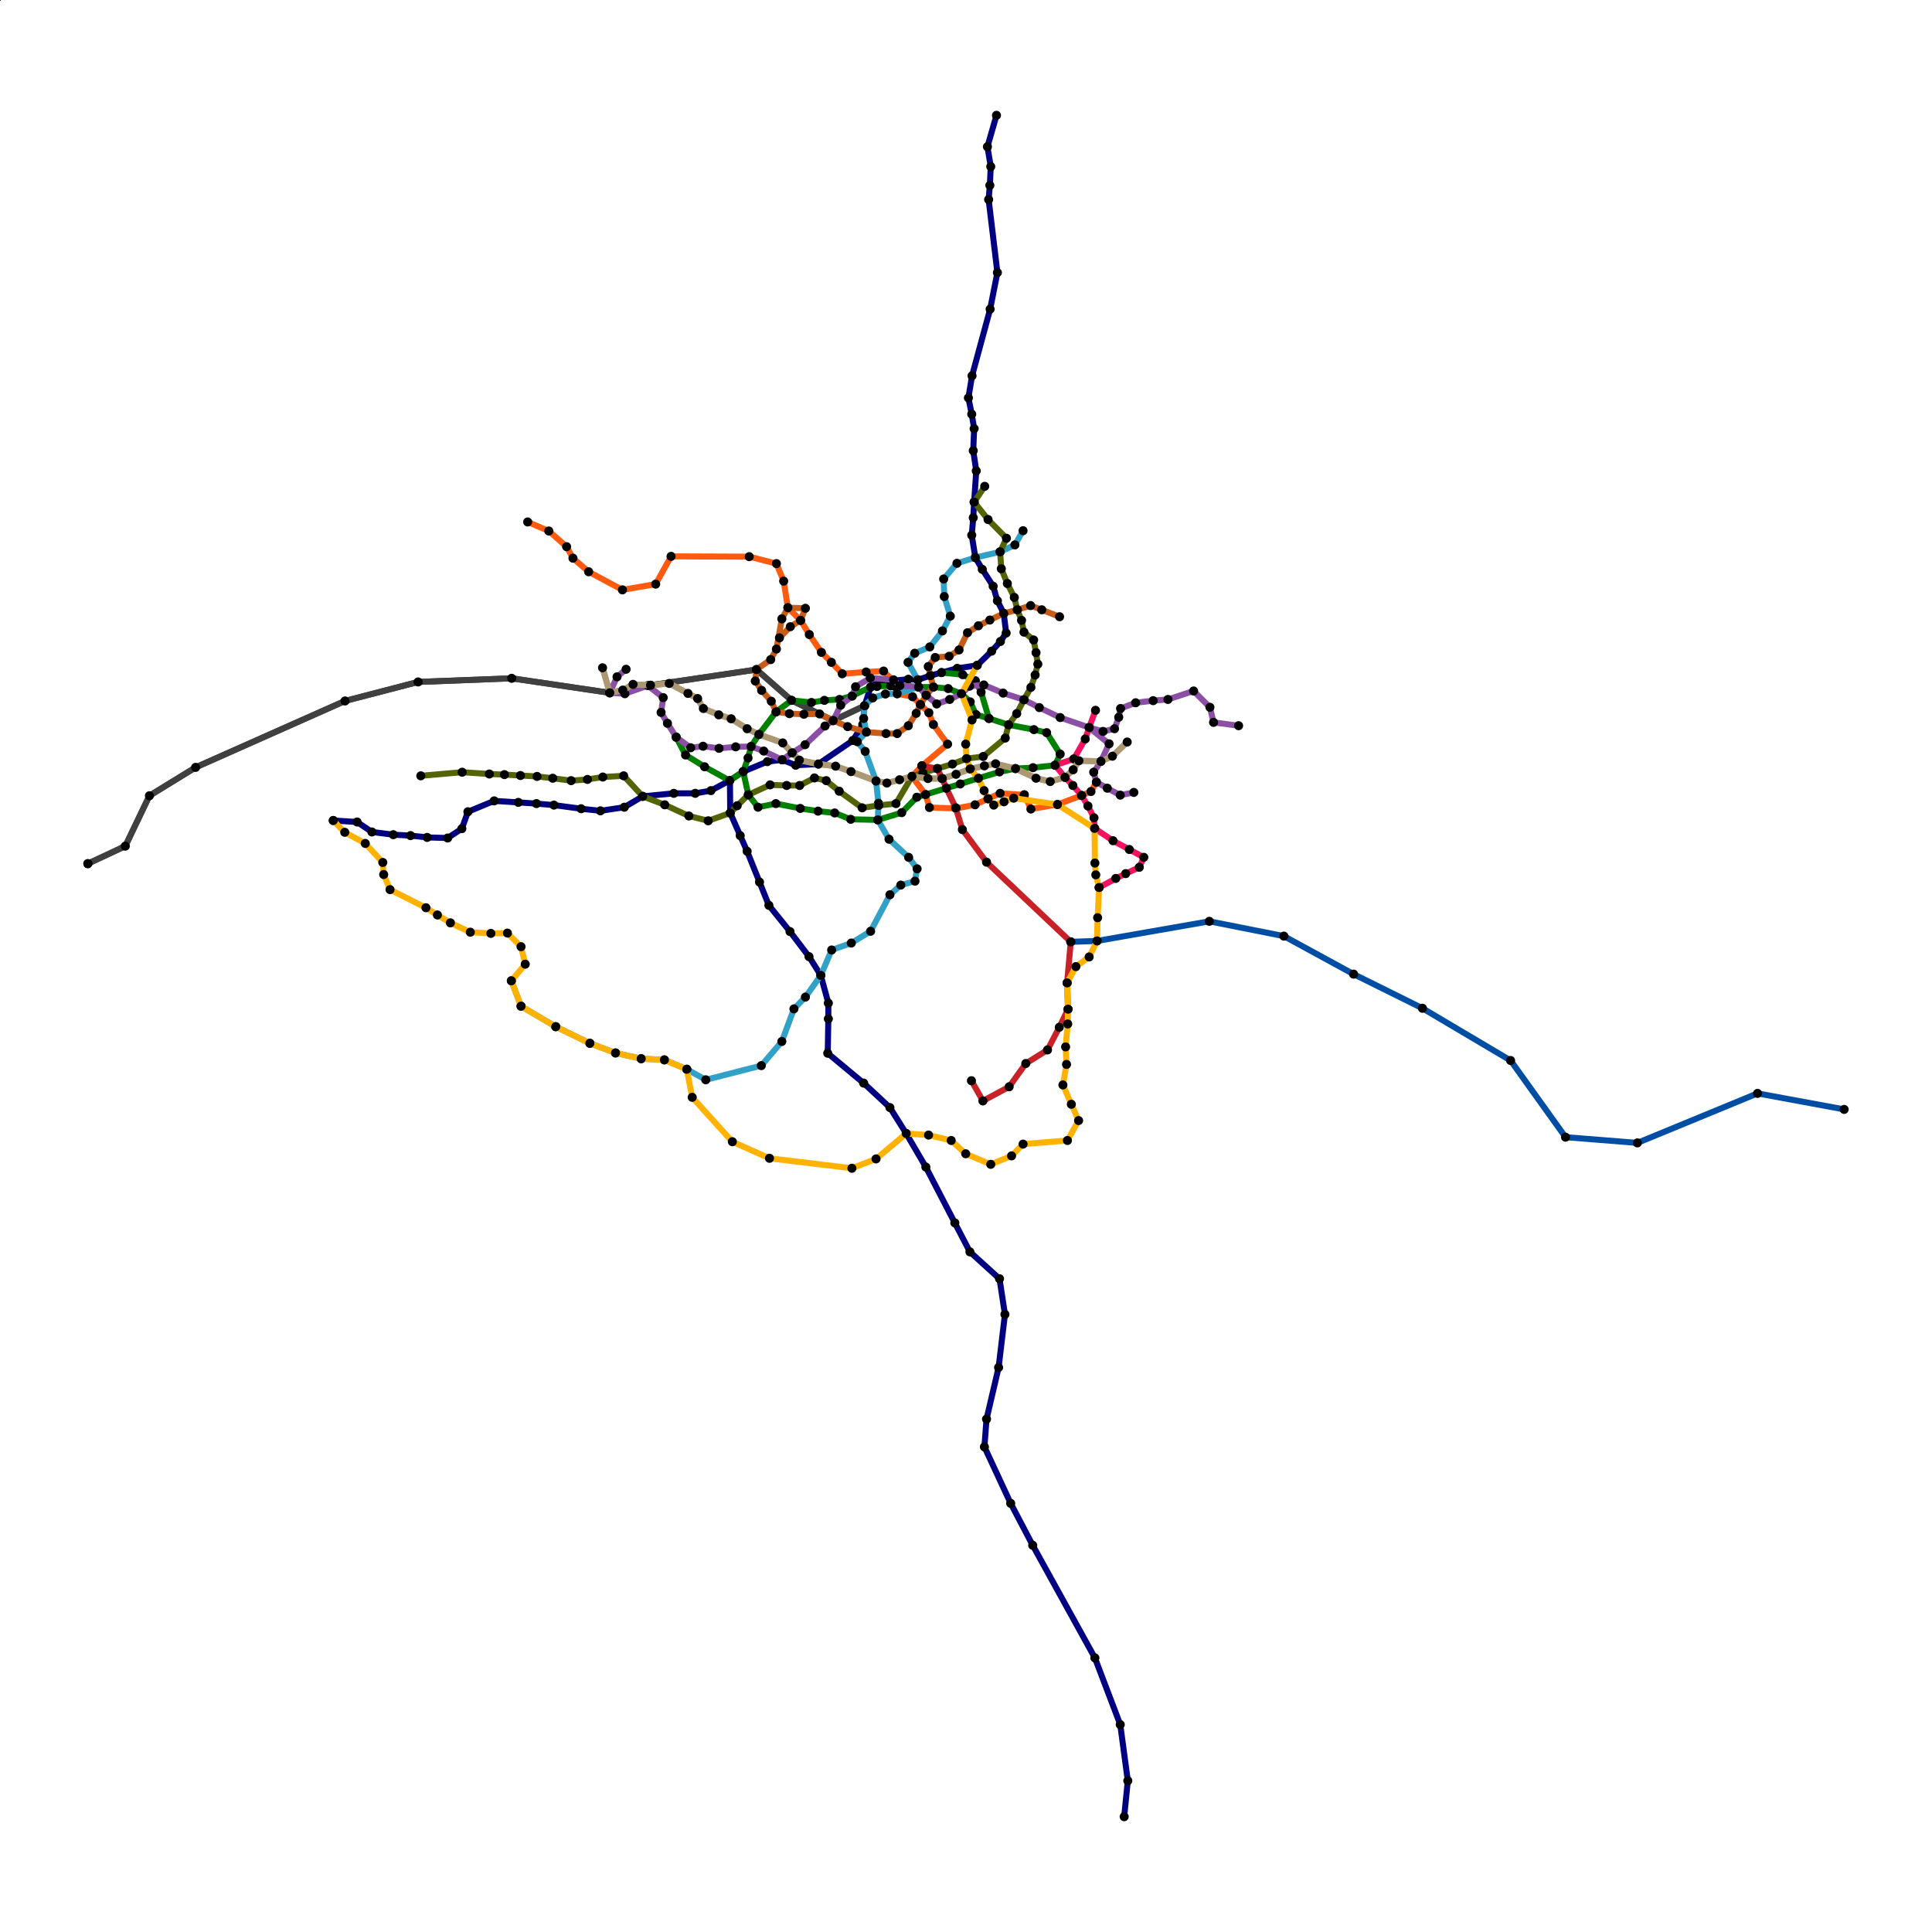 <?xml version="1.0" encoding="utf-8" ?>
<svg width="640" height="640" version="1.0" xmlns="http://www.w3.org/2000/svg">
<g>
<path id="sv479_570" d="M 286.4,233.8 M 286.4,233.8 L 276,238.7 M 276,238.7 L 262.2,232 M 262.2,232 L 250.6,221.8 M 250.6,221.8 L 215.5,227 M 215.5,227 L 202,229.5 M 202,229.5 L 169.5,224.7 M 169.5,224.7 L 138.5,225.9 M 138.5,225.9 L 114.3,232.2 M 114.3,232.2 L 64.8,254.2 M 64.8,254.2 L 49.5,263.6 M 49.5,263.6 L 41.5,280.3 M 41.5,280.3 L 29.1,286.1 M 29.1,286.1 L 29.1,286.1 " stroke="#404040" stroke-width="2" fill="none" />
<path id="sv479_571" d="M 286.4,233.8 M 286.4,233.8 L 276,238.7 M 276,238.7 L 262.2,232 M 262.2,232 L 250.6,221.8 M 250.6,221.8 L 215.5,227 M 215.5,227 L 202,229.5 M 202,229.5 L 169.5,224.7 M 169.5,224.7 L 138.5,225.9 M 138.5,225.9 L 114.3,232.2 M 114.3,232.2 L 64.8,254.2 M 64.8,254.2 L 49.5,263.6 M 49.5,263.6 L 41.5,280.3 M 41.5,280.3 L 29.1,286.1 M 29.1,286.1 L 29.1,286.1 " stroke="#404040" stroke-width="2" fill="none" />
<circle cx="262.2" cy="232" r="1.5" fill="black" /><circle cx="286.4" cy="233.8" r="1.5" fill="black" /><circle cx="276" cy="238.7" r="1.5" fill="black" /><circle cx="250.6" cy="221.8" r="1.5" fill="black" /><circle cx="215.5" cy="227" r="1.5" fill="black" /><circle cx="202" cy="229.5" r="1.5" fill="black" /><circle cx="169.5" cy="224.7" r="1.5" fill="black" /><circle cx="138.5" cy="225.9" r="1.5" fill="black" /><circle cx="114.3" cy="232.2" r="1.5" fill="black" /><circle cx="64.8" cy="254.2" r="1.5" fill="black" /><circle cx="49.5" cy="263.6" r="1.5" fill="black" /><circle cx="41.5" cy="280.3" r="1.5" fill="black" /><circle cx="29.1" cy="286.1" r="1.5" fill="black" /><circle cx="29.1" cy="286.1" r="1.5" fill="black" /></g>
<g>
<path id="sv512_634" d="M 354.7,312 M 354.7,312 L 363.4,311.7 M 363.4,311.7 L 400.6,305.2 M 400.6,305.2 L 425.3,310.1 M 425.3,310.1 L 448.4,322.7 M 448.4,322.7 L 471.2,334 M 471.2,334 L 500.4,351.3 M 500.4,351.3 L 518.6,376.7 M 518.6,376.7 L 542.4,378.6 M 542.4,378.6 L 582.2,362.2 M 582.2,362.2 L 610.9,367.5 " stroke="#004EA4" stroke-width="2" fill="none" />
<circle cx="354.7" cy="312" r="1.5" fill="black" /><circle cx="363.4" cy="311.7" r="1.5" fill="black" /><circle cx="400.6" cy="305.2" r="1.5" fill="black" /><circle cx="425.3" cy="310.1" r="1.5" fill="black" /><circle cx="448.4" cy="322.7" r="1.5" fill="black" /><circle cx="471.2" cy="334" r="1.5" fill="black" /><circle cx="500.4" cy="351.3" r="1.5" fill="black" /><circle cx="518.6" cy="376.7" r="1.5" fill="black" /><circle cx="542.4" cy="378.6" r="1.5" fill="black" /><circle cx="582.2" cy="362.2" r="1.5" fill="black" /><circle cx="610.9" cy="367.5" r="1.5" fill="black" /></g>
<g>
<path id="sv316_630" d="M 330.1,38.2 M 330.1,38.2 L 327.1,48.6 M 327.1,48.6 L 328.2,55.2 M 328.2,55.2 L 327.9,61.4 M 327.9,61.4 L 327.5,66.1 M 327.5,66.1 L 330.4,90.3 M 330.4,90.3 L 328,102.4 M 328,102.4 L 322,124.5 M 322,124.5 L 320.8,131.8 M 320.8,131.8 L 321.9,137.2 M 321.9,137.2 L 322.7,142 M 322.7,142 L 322.4,149.3 M 322.4,149.3 L 323.4,156 M 323.4,156 L 322.7,166.3 M 322.7,166.3 L 322.4,171.5 M 322.4,171.5 L 321.9,177.3 M 321.9,177.3 L 323.1,184.7 M 323.1,184.7 L 325.4,188.6 M 325.4,188.6 L 329,194.2 M 329,194.2 L 330.4,199 M 330.4,199 L 332.5,203.2 M 332.5,203.2 L 333.3,209.7 M 333.3,209.7 L 331.4,212.5 M 331.4,212.5 L 328.5,215.7 M 328.5,215.7 L 323.7,220.4 M 323.7,220.4 L 317.1,221.4 M 317.1,221.4 L 311.9,222.8 M 311.9,222.8 L 308.2,223.8 M 308.2,223.8 L 304,225.2 M 304,225.2 L 300.9,225 M 300.9,225 L 295.8,225.5 M 295.8,225.5 L 291.6,225.4 M 291.6,225.4 L 288.4,227.6 M 288.4,227.6 L 286.4,233.8 M 286.4,233.8 L 285.8,240 M 285.8,240 L 282.5,245.3 M 282.5,245.3 L 271.1,253.1 M 271.1,253.1 L 263.6,253.5 M 263.6,253.5 L 259.1,251.7 M 259.1,251.7 L 254.2,252.3 M 254.2,252.3 L 246.2,255.6 M 246.2,255.6 L 241.8,258.5 M 241.8,258.5 L 235.5,261.9 M 235.5,261.9 L 230.3,262.8 M 230.3,262.8 L 223.2,262.8 M 223.2,262.8 L 212.9,263.8 M 212.9,263.8 L 206.8,267.4 M 206.8,267.4 L 198.9,268.6 M 198.9,268.6 L 192.5,267.9 M 192.5,267.9 L 183.5,266.7 M 183.5,266.7 L 177.7,266.2 M 177.7,266.2 L 171.7,265.8 M 171.7,265.8 L 163.7,265.3 M 163.7,265.3 L 155,268.9 M 155,268.9 L 153,274.5 M 153,274.5 L 148.3,277.6 M 148.3,277.6 L 141.5,277.4 M 141.5,277.4 L 136,276.8 M 136,276.8 L 130.3,276.5 M 130.3,276.5 L 123.2,275.6 M 123.2,275.6 L 118.3,272.3 M 118.3,272.3 L 110.4,271.8 M 241.8,258.5 M 241.8,258.5 L 241.9,269.3 M 241.9,269.3 L 245.2,276.8 M 245.2,276.8 L 247.5,282 M 247.5,282 L 251.6,292.2 M 251.6,292.2 L 254.7,299.9 M 254.7,299.9 L 261.7,308.6 M 261.7,308.6 L 268,316.9 M 268,316.9 L 271.9,323.1 M 271.9,323.1 L 274.4,332.3 M 274.4,332.3 L 274.4,337.5 M 274.4,337.5 L 274.2,348.9 M 274.2,348.9 L 286.1,358.8 M 286.1,358.8 L 294.8,366.9 M 294.8,366.9 L 300.2,375.5 M 300.2,375.5 L 306.7,386.6 M 306.7,386.6 L 316.3,405.1 M 316.3,405.1 L 321.3,414.7 M 321.3,414.7 L 331.1,423.6 M 331.1,423.6 L 332.9,435.4 M 332.9,435.4 L 330.8,453 M 330.8,453 L 326.8,470.1 M 326.8,470.1 L 326.1,479.3 M 326.1,479.3 L 334.8,498 M 334.8,498 L 342.1,511.9 M 342.1,511.9 L 362.7,549.2 M 362.7,549.2 L 371.1,571.3 M 371.1,571.3 L 373.6,589.9 M 373.6,589.9 L 372.4,601.8 " stroke="#000080" stroke-width="2" fill="none" />
<circle cx="288.4" cy="227.6" r="1.5" fill="black" /><circle cx="246.2" cy="255.6" r="1.5" fill="black" /><circle cx="311.9" cy="222.8" r="1.5" fill="black" /><circle cx="295.8" cy="225.5" r="1.5" fill="black" /><circle cx="323.1" cy="184.7" r="1.5" fill="black" /><circle cx="304" cy="225.2" r="1.5" fill="black" /><circle cx="286.4" cy="233.8" r="1.5" fill="black" /><circle cx="282.5" cy="245.3" r="1.5" fill="black" /><circle cx="259.1" cy="251.7" r="1.5" fill="black" /><circle cx="308.2" cy="223.8" r="1.5" fill="black" /><circle cx="332.5" cy="203.2" r="1.5" fill="black" /><circle cx="330.1" cy="38.2" r="1.5" fill="black" /><circle cx="327.1" cy="48.6" r="1.5" fill="black" /><circle cx="328.2" cy="55.2" r="1.5" fill="black" /><circle cx="327.9" cy="61.4" r="1.5" fill="black" /><circle cx="327.5" cy="66.1" r="1.5" fill="black" /><circle cx="330.4" cy="90.3" r="1.5" fill="black" /><circle cx="328" cy="102.4" r="1.5" fill="black" /><circle cx="322" cy="124.5" r="1.5" fill="black" /><circle cx="320.8" cy="131.8" r="1.5" fill="black" /><circle cx="321.9" cy="137.2" r="1.5" fill="black" /><circle cx="322.7" cy="142" r="1.5" fill="black" /><circle cx="322.4" cy="149.3" r="1.5" fill="black" /><circle cx="323.4" cy="156" r="1.5" fill="black" /><circle cx="322.7" cy="166.3" r="1.5" fill="black" /><circle cx="322.4" cy="171.5" r="1.5" fill="black" /><circle cx="321.9" cy="177.3" r="1.5" fill="black" /><circle cx="325.4" cy="188.6" r="1.5" fill="black" /><circle cx="329" cy="194.2" r="1.5" fill="black" /><circle cx="330.4" cy="199" r="1.5" fill="black" /><circle cx="333.3" cy="209.7" r="1.5" fill="black" /><circle cx="331.4" cy="212.5" r="1.5" fill="black" /><circle cx="328.5" cy="215.7" r="1.5" fill="black" /><circle cx="323.7" cy="220.4" r="1.5" fill="black" /><circle cx="317.1" cy="221.4" r="1.5" fill="black" /><circle cx="300.9" cy="225" r="1.5" fill="black" /><circle cx="291.6" cy="225.4" r="1.5" fill="black" /><circle cx="285.8" cy="240" r="1.5" fill="black" /><circle cx="271.1" cy="253.1" r="1.5" fill="black" /><circle cx="263.6" cy="253.5" r="1.5" fill="black" /><circle cx="254.2" cy="252.3" r="1.5" fill="black" /><circle cx="241.8" cy="258.5" r="1.5" fill="black" /><circle cx="235.5" cy="261.9" r="1.5" fill="black" /><circle cx="230.3" cy="262.8" r="1.5" fill="black" /><circle cx="223.2" cy="262.8" r="1.5" fill="black" /><circle cx="212.9" cy="263.8" r="1.5" fill="black" /><circle cx="206.8" cy="267.4" r="1.5" fill="black" /><circle cx="198.9" cy="268.6" r="1.5" fill="black" /><circle cx="192.5" cy="267.9" r="1.5" fill="black" /><circle cx="183.5" cy="266.7" r="1.5" fill="black" /><circle cx="177.7" cy="266.2" r="1.5" fill="black" /><circle cx="171.7" cy="265.8" r="1.5" fill="black" /><circle cx="163.7" cy="265.3" r="1.5" fill="black" /><circle cx="155" cy="268.9" r="1.5" fill="black" /><circle cx="153" cy="274.5" r="1.5" fill="black" /><circle cx="148.3" cy="277.6" r="1.5" fill="black" /><circle cx="141.5" cy="277.4" r="1.5" fill="black" /><circle cx="136" cy="276.8" r="1.5" fill="black" /><circle cx="130.3" cy="276.5" r="1.5" fill="black" /><circle cx="123.2" cy="275.6" r="1.5" fill="black" /><circle cx="118.3" cy="272.3" r="1.5" fill="black" /><circle cx="110.4" cy="271.8" r="1.5" fill="black" /><circle cx="271.9" cy="323.1" r="1.5" fill="black" /><circle cx="300.2" cy="375.5" r="1.5" fill="black" /><circle cx="241.9" cy="269.3" r="1.5" fill="black" /><circle cx="245.2" cy="276.8" r="1.5" fill="black" /><circle cx="247.5" cy="282" r="1.5" fill="black" /><circle cx="251.6" cy="292.2" r="1.5" fill="black" /><circle cx="254.7" cy="299.9" r="1.5" fill="black" /><circle cx="261.7" cy="308.6" r="1.5" fill="black" /><circle cx="268" cy="316.9" r="1.5" fill="black" /><circle cx="274.4" cy="332.3" r="1.5" fill="black" /><circle cx="274.4" cy="337.5" r="1.5" fill="black" /><circle cx="274.2" cy="348.9" r="1.5" fill="black" /><circle cx="286.1" cy="358.8" r="1.5" fill="black" /><circle cx="294.8" cy="366.9" r="1.5" fill="black" /><circle cx="306.7" cy="386.6" r="1.5" fill="black" /><circle cx="316.3" cy="405.1" r="1.5" fill="black" /><circle cx="321.3" cy="414.7" r="1.5" fill="black" /><circle cx="331.1" cy="423.6" r="1.5" fill="black" /><circle cx="332.9" cy="435.4" r="1.5" fill="black" /><circle cx="330.8" cy="453" r="1.5" fill="black" /><circle cx="326.8" cy="470.1" r="1.5" fill="black" /><circle cx="326.1" cy="479.3" r="1.5" fill="black" /><circle cx="334.8" cy="498" r="1.5" fill="black" /><circle cx="342.1" cy="511.9" r="1.5" fill="black" /><circle cx="362.7" cy="549.2" r="1.5" fill="black" /><circle cx="371.1" cy="571.3" r="1.5" fill="black" /><circle cx="373.6" cy="589.9" r="1.5" fill="black" /><circle cx="372.4" cy="601.8" r="1.5" fill="black" /><circle cx="-1" cy="-1" r="1.5" fill="black" /><circle cx="-1" cy="-1" r="1.5" fill="black" /><circle cx="-1" cy="-1" r="1.5" fill="black" /><circle cx="-1" cy="-1" r="1.5" fill="black" /><circle cx="-1" cy="-1" r="1.5" fill="black" /><circle cx="-1" cy="-1" r="1.5" fill="black" /><circle cx="-1" cy="-1" r="1.5" fill="black" /><circle cx="-1" cy="-1" r="1.5" fill="black" /></g>
<g>
<path id="sv317_295" d="M 288.4,227.6 L 290.5,227.4 M 290.5,227.4 L 295,227.2 M 295,227.2 L 298.1,227.1 M 298.1,227.1 L 304.3,227.6 M 304.3,227.6 L 309.2,227.6 M 309.2,227.6 L 314.1,228.1 M 314.1,228.1 L 318.5,229.8 M 318.5,229.8 L 321.4,232.5 M 321.4,232.5 L 323.3,236.7 M 323.3,236.7 L 327.6,238 M 327.6,238 L 334.1,240.1 M 334.1,240.1 L 342.5,241.7 M 342.5,241.7 L 346.7,242.7 M 346.7,242.7 L 351.2,249.8 M 351.2,249.8 L 349.5,253.5 M 349.5,253.5 L 342.2,254.3 M 342.2,254.3 L 336.4,254.6 M 336.4,254.6 L 331.1,255.7 M 331.1,255.7 L 324.1,257.8 M 324.1,257.8 L 318.1,259.7 M 318.1,259.7 L 313.5,261.1 M 313.5,261.1 L 306.6,263.2 M 306.6,263.2 L 303.7,264.1 M 303.7,264.1 L 298.7,269.2 M 298.7,269.2 L 290.8,271.6 M 290.8,271.6 L 281.8,271.4 M 281.8,271.4 L 276.5,269.3 M 276.5,269.3 L 271,268.7 M 271,268.7 L 265.1,267.8 M 265.1,267.8 L 257,266.2 M 257,266.2 L 251.1,267.4 M 251.1,267.4 L 247.9,263.3 M 247.9,263.3 L 246.2,255.6 M 246.2,255.6 L 247.8,251.1 M 247.8,251.1 L 248.8,247.3 M 248.8,247.3 L 251.4,243.3 M 251.4,243.3 L 257.1,235.8 M 257.1,235.8 L 262.2,232 M 262.2,232 L 268.8,232.7 M 268.8,232.7 L 273.1,232 M 273.1,232 L 278.1,231.7 M 278.1,231.7 L 282.3,230.5 M 282.3,230.5 L 288.4,227.6 " stroke="#008000" stroke-width="2" fill="none" />
<circle cx="288.4" cy="227.6" r="1.5" fill="black" /><circle cx="290.5" cy="227.4" r="1.5" fill="black" /><circle cx="295" cy="227.2" r="1.5" fill="black" /><circle cx="298.1" cy="227.1" r="1.5" fill="black" /><circle cx="304.3" cy="227.6" r="1.5" fill="black" /><circle cx="309.2" cy="227.6" r="1.5" fill="black" /><circle cx="314.1" cy="228.1" r="1.5" fill="black" /><circle cx="318.5" cy="229.8" r="1.5" fill="black" /><circle cx="321.4" cy="232.5" r="1.5" fill="black" /><circle cx="323.3" cy="236.7" r="1.5" fill="black" /><circle cx="327.6" cy="238" r="1.5" fill="black" /><circle cx="334.1" cy="240.1" r="1.5" fill="black" /><circle cx="342.5" cy="241.7" r="1.5" fill="black" /><circle cx="346.7" cy="242.7" r="1.5" fill="black" /><circle cx="351.2" cy="249.8" r="1.5" fill="black" /><circle cx="349.5" cy="253.5" r="1.5" fill="black" /><circle cx="342.2" cy="254.3" r="1.5" fill="black" /><circle cx="336.4" cy="254.6" r="1.5" fill="black" /><circle cx="331.1" cy="255.7" r="1.5" fill="black" /><circle cx="324.1" cy="257.8" r="1.5" fill="black" /><circle cx="318.1" cy="259.7" r="1.5" fill="black" /><circle cx="313.5" cy="261.1" r="1.5" fill="black" /><circle cx="306.6" cy="263.2" r="1.5" fill="black" /><circle cx="303.7" cy="264.1" r="1.5" fill="black" /><circle cx="298.7" cy="269.2" r="1.5" fill="black" /><circle cx="290.8" cy="271.6" r="1.5" fill="black" /><circle cx="281.8" cy="271.4" r="1.5" fill="black" /><circle cx="276.5" cy="269.3" r="1.5" fill="black" /><circle cx="271" cy="268.7" r="1.5" fill="black" /><circle cx="265.1" cy="267.8" r="1.5" fill="black" /><circle cx="257" cy="266.2" r="1.5" fill="black" /><circle cx="251.1" cy="267.4" r="1.5" fill="black" /><circle cx="247.9" cy="263.3" r="1.5" fill="black" /><circle cx="246.2" cy="255.6" r="1.5" fill="black" /><circle cx="247.8" cy="251.1" r="1.5" fill="black" /><circle cx="248.8" cy="247.3" r="1.5" fill="black" /><circle cx="251.4" cy="243.3" r="1.5" fill="black" /><circle cx="257.1" cy="235.8" r="1.5" fill="black" /><circle cx="262.2" cy="232" r="1.5" fill="black" /><circle cx="268.8" cy="232.7" r="1.5" fill="black" /><circle cx="273.1" cy="232" r="1.5" fill="black" /><circle cx="278.1" cy="231.7" r="1.5" fill="black" /><circle cx="282.3" cy="230.5" r="1.5" fill="black" /></g>
<g>
<path id="sv513_635" d="M 327.6,238 M 327.6,238 L 325,229.3 M 325,229.3 L 323.1,225.5 M 323.1,225.5 L 318.9,223.5 M 318.9,223.5 L 311.9,222.8 " stroke="#008000" stroke-width="2" fill="none" />
<circle cx="327.6" cy="238" r="1.5" fill="black" /><circle cx="325" cy="229.3" r="1.5" fill="black" /><circle cx="323.1" cy="225.5" r="1.5" fill="black" /><circle cx="318.9" cy="223.5" r="1.5" fill="black" /><circle cx="311.9" cy="222.8" r="1.5" fill="black" /></g>
<g>
<path id="sv514_636" d="M 246.2,255.6 M 246.2,255.6 L 241.7,258.6 M 241.7,258.6 L 233.4,254 M 233.4,254 L 227.1,250.1 M 227.1,250.1 L 224,244.2 " stroke="#008000" stroke-width="2" fill="none" />
<circle cx="246.2" cy="255.6" r="1.5" fill="black" /><circle cx="241.7" cy="258.6" r="1.5" fill="black" /><circle cx="233.4" cy="254" r="1.5" fill="black" /><circle cx="227.1" cy="250.1" r="1.5" fill="black" /><circle cx="224" cy="244.2" r="1.5" fill="black" /></g>
<g>
<path id="sv319_299" d="M 174.8,172.9 M 174.8,172.9 L 181.8,175.9 M 181.8,175.9 L 187.7,181.1 M 187.7,181.1 L 189.8,184.9 M 189.8,184.9 L 195,189.4 M 195,189.4 L 206.2,195.4 M 206.2,195.4 L 217.2,193.5 M 217.2,193.5 L 222.3,184.3 M 222.3,184.3 L 248.2,184.4 M 248.2,184.4 L 257.2,186.7 M 257.2,186.7 L 259.6,192.5 M 259.6,192.5 L 261,201.3 M 261,201.3 L 265.2,205.5 M 265.2,205.5 L 268.1,210.2 M 268.1,210.2 L 272.1,216.1 M 272.1,216.1 L 275.4,219.4 M 275.4,219.4 L 279,223.2 M 279,223.2 L 286.9,222.6 M 286.9,222.6 L 292.7,222.3 M 292.7,222.3 L 295.8,225.5 M 295.8,225.5 L 296.3,227.3 M 296.3,227.3 L 297.2,229.8 M 297.2,229.8 L 302.3,230.8 M 302.3,230.8 L 304.9,233.4 M 304.9,233.4 L 307.7,236.1 M 307.7,236.1 L 309.2,240 M 309.2,240 L 313.9,246.5 M 313.9,246.5 L 305.4,253.7 M 305.4,253.7 L 305.4,253.7 M 305.4,253.7 L 302.1,257.2 M 302.1,257.2 L 306.6,263.2 M 306.6,263.2 L 307.9,267.5 M 307.9,267.5 L 316.7,267.8 M 316.7,267.8 L 323,266.6 M 323,266.6 L 327.3,264.6 M 327.3,264.6 L 331.3,262.8 M 331.3,262.8 L 339.3,263.3 M 339.3,263.3 L 339.3,263.3 M 339.3,263.3 L 341.5,268 M 341.5,268 L 350.3,266.5 M 350.3,266.5 L 358.3,263.5 M 358.3,263.5 L 361.4,262.2 M 361.4,262.2 L 363.2,259.1 " stroke="#FE5B10" stroke-width="2" fill="none" />
<circle cx="306.6" cy="263.2" r="1.5" fill="black" /><circle cx="174.8" cy="172.9" r="1.5" fill="black" /><circle cx="181.8" cy="175.9" r="1.5" fill="black" /><circle cx="187.7" cy="181.1" r="1.5" fill="black" /><circle cx="189.8" cy="184.9" r="1.5" fill="black" /><circle cx="195" cy="189.4" r="1.5" fill="black" /><circle cx="206.2" cy="195.4" r="1.5" fill="black" /><circle cx="217.2" cy="193.5" r="1.5" fill="black" /><circle cx="222.3" cy="184.3" r="1.5" fill="black" /><circle cx="248.2" cy="184.4" r="1.5" fill="black" /><circle cx="257.2" cy="186.7" r="1.5" fill="black" /><circle cx="259.6" cy="192.5" r="1.5" fill="black" /><circle cx="261" cy="201.3" r="1.5" fill="black" /><circle cx="265.2" cy="205.5" r="1.5" fill="black" /><circle cx="268.1" cy="210.2" r="1.5" fill="black" /><circle cx="272.1" cy="216.1" r="1.5" fill="black" /><circle cx="275.4" cy="219.4" r="1.5" fill="black" /><circle cx="279" cy="223.2" r="1.5" fill="black" /><circle cx="286.9" cy="222.6" r="1.5" fill="black" /><circle cx="292.7" cy="222.3" r="1.5" fill="black" /><circle cx="295.8" cy="225.5" r="1.5" fill="black" /><circle cx="296.3" cy="227.3" r="1.5" fill="black" /><circle cx="297.2" cy="229.8" r="1.5" fill="black" /><circle cx="302.3" cy="230.8" r="1.5" fill="black" /><circle cx="304.9" cy="233.4" r="1.5" fill="black" /><circle cx="307.7" cy="236.1" r="1.5" fill="black" /><circle cx="309.2" cy="240" r="1.5" fill="black" /><circle cx="313.9" cy="246.5" r="1.5" fill="black" /><circle cx="305.4" cy="253.7" r="1.5" fill="black" /><circle cx="305.4" cy="253.7" r="1.5" fill="black" /><circle cx="302.1" cy="257.2" r="1.5" fill="black" /><circle cx="307.9" cy="267.5" r="1.5" fill="black" /><circle cx="316.7" cy="267.8" r="1.5" fill="black" /><circle cx="323" cy="266.6" r="1.5" fill="black" /><circle cx="327.3" cy="264.6" r="1.5" fill="black" /><circle cx="331.3" cy="262.8" r="1.5" fill="black" /><circle cx="339.3" cy="263.3" r="1.5" fill="black" /><circle cx="339.3" cy="263.3" r="1.5" fill="black" /><circle cx="341.5" cy="268" r="1.5" fill="black" /><circle cx="350.3" cy="266.5" r="1.5" fill="black" /><circle cx="358.3" cy="263.5" r="1.5" fill="black" /><circle cx="361.4" cy="262.2" r="1.5" fill="black" /><circle cx="363.2" cy="259.1" r="1.5" fill="black" /></g>
<g>
<path id="sv320_301" d="M 338.9,175.8 M 338.9,175.8 L 336.2,180.5 M 336.2,180.5 L 331.3,182.8 M 331.3,182.8 L 323.1,184.7 M 323.1,184.7 L 317,186.6 M 317,186.6 L 312.6,191.8 M 312.6,191.8 L 312.8,197.6 M 312.8,197.6 L 314.8,204.1 M 314.8,204.1 L 312.2,209 M 312.2,209 L 308,214.3 M 308,214.3 L 303,216.4 M 303,216.4 L 300.8,219.4 M 300.8,219.4 L 304,225.2 M 304,225.2 L 304.3,227.6 M 304.3,227.6 L 297.2,229.8 M 297.2,229.8 L 293.3,229.9 M 293.3,229.9 L 289.1,231.2 M 289.1,231.2 L 286.4,233.8 M 286.4,233.8 L 286.1,238 M 286.1,238 L 287,242.5 M 287,242.5 L 284,245.7 M 284,245.7 L 286.6,248.9 M 286.6,248.9 L 290.2,258.7 M 290.2,258.7 L 291,266.1 M 291,266.1 L 290.8,271.6 M 290.8,271.6 L 294.5,278 M 294.5,278 L 301,284 M 301,284 L 303.8,287.8 M 303.8,287.8 L 303.1,291.9 M 303.1,291.9 L 298.4,293.2 M 298.4,293.2 L 294.8,296.4 M 294.8,296.4 L 288.4,308.5 M 288.4,308.5 L 282,312.4 M 282,312.4 L 275.5,314.7 M 275.5,314.7 L 271.9,323.1 M 271.9,323.1 L 266.8,330.3 M 266.8,330.3 L 263,334.2 M 263,334.2 L 259,345 M 259,345 L 252.2,353 M 252.2,353 L 233.8,357.7 M 233.8,357.7 L 227.5,354.2 M 227.5,354.2 L 220.1,351.1 M 220.1,351.1 L 212.4,350.7 M 212.4,350.7 L 203.9,348.8 M 203.9,348.8 L 195.4,345.6 M 195.4,345.6 L 184.1,340.1 M 184.1,340.1 L 172.6,333.3 M 172.6,333.3 L 169.4,324.9 " stroke="#32A1C8" stroke-width="2" fill="none" />
<circle cx="304.3" cy="227.6" r="1.5" fill="black" /><circle cx="290.8" cy="271.6" r="1.5" fill="black" /><circle cx="297.2" cy="229.8" r="1.5" fill="black" /><circle cx="338.9" cy="175.8" r="1.5" fill="black" /><circle cx="336.2" cy="180.5" r="1.5" fill="black" /><circle cx="331.3" cy="182.8" r="1.5" fill="black" /><circle cx="323.1" cy="184.7" r="1.5" fill="black" /><circle cx="317" cy="186.6" r="1.5" fill="black" /><circle cx="312.6" cy="191.8" r="1.5" fill="black" /><circle cx="312.8" cy="197.6" r="1.5" fill="black" /><circle cx="314.8" cy="204.1" r="1.5" fill="black" /><circle cx="312.2" cy="209" r="1.5" fill="black" /><circle cx="308" cy="214.3" r="1.5" fill="black" /><circle cx="303" cy="216.4" r="1.5" fill="black" /><circle cx="300.8" cy="219.4" r="1.5" fill="black" /><circle cx="304" cy="225.2" r="1.5" fill="black" /><circle cx="293.3" cy="229.9" r="1.5" fill="black" /><circle cx="289.1" cy="231.2" r="1.5" fill="black" /><circle cx="286.4" cy="233.8" r="1.5" fill="black" /><circle cx="286.1" cy="238" r="1.5" fill="black" /><circle cx="287" cy="242.5" r="1.5" fill="black" /><circle cx="284" cy="245.7" r="1.5" fill="black" /><circle cx="286.6" cy="248.9" r="1.5" fill="black" /><circle cx="290.2" cy="258.7" r="1.5" fill="black" /><circle cx="291" cy="266.1" r="1.5" fill="black" /><circle cx="294.5" cy="278" r="1.5" fill="black" /><circle cx="301" cy="284" r="1.5" fill="black" /><circle cx="303.8" cy="287.8" r="1.5" fill="black" /><circle cx="303.1" cy="291.9" r="1.5" fill="black" /><circle cx="298.4" cy="293.2" r="1.5" fill="black" /><circle cx="294.8" cy="296.4" r="1.5" fill="black" /><circle cx="288.4" cy="308.5" r="1.5" fill="black" /><circle cx="282" cy="312.4" r="1.5" fill="black" /><circle cx="275.5" cy="314.7" r="1.5" fill="black" /><circle cx="271.9" cy="323.1" r="1.5" fill="black" /><circle cx="266.8" cy="330.3" r="1.5" fill="black" /><circle cx="263" cy="334.2" r="1.5" fill="black" /><circle cx="259" cy="345" r="1.5" fill="black" /><circle cx="252.2" cy="353" r="1.5" fill="black" /><circle cx="233.8" cy="357.7" r="1.5" fill="black" /><circle cx="227.5" cy="354.2" r="1.5" fill="black" /><circle cx="220.1" cy="351.1" r="1.5" fill="black" /><circle cx="212.4" cy="350.7" r="1.5" fill="black" /><circle cx="203.9" cy="348.8" r="1.5" fill="black" /><circle cx="195.4" cy="345.6" r="1.5" fill="black" /><circle cx="184.1" cy="340.1" r="1.5" fill="black" /><circle cx="172.6" cy="333.3" r="1.5" fill="black" /><circle cx="169.4" cy="324.9" r="1.5" fill="black" /></g>
<g>
<path id="sv508_628" d="M 207.4,221.7 M 207.4,221.7 L 204.4,224.2 M 204.4,224.2 L 202,229.5 M 202,229.5 L 207,229.8 M 207,229.8 L 214.6,227.1 M 214.6,227.1 L 219.7,231.1 M 219.7,231.1 L 219,236 M 219,236 L 221.1,239.6 M 221.1,239.6 L 224,244.2 M 224,244.2 L 228.8,247.7 M 228.8,247.7 L 232.9,247.2 M 232.9,247.2 L 238.2,247.9 M 238.2,247.9 L 243.7,247.4 M 243.7,247.4 L 248.8,247.3 M 248.8,247.3 L 253,248.8 M 253,248.8 L 259.1,251.7 M 259.1,251.7 L 262.4,249.4 M 262.4,249.4 L 266.7,246.7 M 266.7,246.7 L 273.3,240.5 M 273.3,240.5 L 276,238.7 M 276,238.7 L 278.5,233.6 M 278.5,233.6 L 282.3,230.6 M 282.3,230.6 L 283.4,227.5 M 283.4,227.5 L 288.3,224.6 M 288.3,224.6 L 296,225.2 M 296,225.2 L 298.1,227.1 M 298.1,227.1 L 304.3,227.6 M 304.3,227.6 L 306.8,230.3 M 306.8,230.3 L 310.3,233.2 M 310.3,233.2 L 314.6,231.7 M 314.6,231.7 L 318.5,229.8 M 318.5,229.8 L 321.2,227.3 M 321.2,227.3 L 325.9,226.9 M 325.9,226.9 L 332.3,229.6 M 332.3,229.6 L 339.2,231.8 M 339.2,231.8 L 344.3,234.4 M 344.3,234.4 L 351.2,237.7 M 351.2,237.7 L 360.8,241 M 360.8,241 L 365.4,242.3 M 365.4,242.3 L 369.2,241.4 M 369.2,241.4 L 370.6,237.6 M 370.6,237.6 L 371.2,234.7 M 371.2,234.7 L 376.2,232.8 M 376.2,232.8 L 382,232.1 M 382,232.1 L 386.9,231.7 M 386.9,231.7 L 395.4,228.9 M 395.4,228.9 L 400.8,234.3 M 400.8,234.3 L 402,239.3 M 402,239.3 L 410.3,240.4 M 360.8,241 M 360.8,241 L 367.4,246.4 M 367.4,246.4 L 364.7,252.2 M 364.7,252.2 L 362.3,255.8 M 362.3,255.8 L 363.2,259.1 M 363.2,259.1 L 366.8,261.1 M 366.8,261.1 L 371.1,263.4 M 371.1,263.4 L 375.6,262.5 " stroke="#8C4FA6" stroke-width="2" fill="none" />
<circle cx="298.1" cy="227.1" r="1.5" fill="black" /><circle cx="304.3" cy="227.6" r="1.5" fill="black" /><circle cx="318.5" cy="229.8" r="1.5" fill="black" /><circle cx="248.8" cy="247.3" r="1.5" fill="black" /><circle cx="224" cy="244.2" r="1.5" fill="black" /><circle cx="360.8" cy="241" r="1.5" fill="black" /><circle cx="276" cy="238.7" r="1.5" fill="black" /><circle cx="202" cy="229.5" r="1.5" fill="black" /><circle cx="207.4" cy="221.7" r="1.5" fill="black" /><circle cx="204.4" cy="224.2" r="1.5" fill="black" /><circle cx="207" cy="229.8" r="1.5" fill="black" /><circle cx="214.6" cy="227.1" r="1.5" fill="black" /><circle cx="219.7" cy="231.1" r="1.5" fill="black" /><circle cx="219" cy="236" r="1.5" fill="black" /><circle cx="221.1" cy="239.6" r="1.5" fill="black" /><circle cx="228.8" cy="247.7" r="1.5" fill="black" /><circle cx="232.9" cy="247.2" r="1.5" fill="black" /><circle cx="238.2" cy="247.9" r="1.5" fill="black" /><circle cx="243.7" cy="247.4" r="1.5" fill="black" /><circle cx="253" cy="248.8" r="1.5" fill="black" /><circle cx="259.1" cy="251.7" r="1.5" fill="black" /><circle cx="262.4" cy="249.4" r="1.5" fill="black" /><circle cx="266.7" cy="246.7" r="1.5" fill="black" /><circle cx="273.3" cy="240.5" r="1.5" fill="black" /><circle cx="278.5" cy="233.6" r="1.5" fill="black" /><circle cx="282.3" cy="230.6" r="1.5" fill="black" /><circle cx="283.4" cy="227.5" r="1.5" fill="black" /><circle cx="288.3" cy="224.6" r="1.5" fill="black" /><circle cx="296" cy="225.2" r="1.5" fill="black" /><circle cx="306.8" cy="230.3" r="1.5" fill="black" /><circle cx="310.3" cy="233.2" r="1.5" fill="black" /><circle cx="314.6" cy="231.7" r="1.5" fill="black" /><circle cx="321.2" cy="227.3" r="1.5" fill="black" /><circle cx="325.9" cy="226.9" r="1.5" fill="black" /><circle cx="332.3" cy="229.6" r="1.5" fill="black" /><circle cx="339.2" cy="231.8" r="1.5" fill="black" /><circle cx="344.3" cy="234.4" r="1.5" fill="black" /><circle cx="351.2" cy="237.7" r="1.5" fill="black" /><circle cx="365.4" cy="242.3" r="1.5" fill="black" /><circle cx="369.2" cy="241.4" r="1.5" fill="black" /><circle cx="370.6" cy="237.6" r="1.5" fill="black" /><circle cx="371.2" cy="234.7" r="1.5" fill="black" /><circle cx="376.2" cy="232.8" r="1.5" fill="black" /><circle cx="382" cy="232.1" r="1.5" fill="black" /><circle cx="386.9" cy="231.7" r="1.5" fill="black" /><circle cx="395.4" cy="228.9" r="1.5" fill="black" /><circle cx="400.8" cy="234.3" r="1.5" fill="black" /><circle cx="402" cy="239.3" r="1.5" fill="black" /><circle cx="410.3" cy="240.4" r="1.5" fill="black" /><circle cx="363.2" cy="259.1" r="1.5" fill="black" /><circle cx="367.4" cy="246.4" r="1.5" fill="black" /><circle cx="364.7" cy="252.2" r="1.5" fill="black" /><circle cx="362.3" cy="255.8" r="1.5" fill="black" /><circle cx="366.8" cy="261.1" r="1.5" fill="black" /><circle cx="371.1" cy="263.4" r="1.5" fill="black" /><circle cx="375.6" cy="262.5" r="1.5" fill="black" /></g>
<g>
<path id="sv509_629" d="M 258.2,211.3 M 258.2,211.3 L 261.8,207.6 M 261.8,207.6 L 265.2,205.5 M 265.2,205.5 L 266.8,201.5 M 266.8,201.5 L 261,201.3 M 261,201.3 L 259,205 M 259,205 L 257.2,215 M 257.2,215 L 255.3,218.5 M 255.3,218.5 L 250.6,221.8 M 250.6,221.8 L 250.2,225.6 M 250.2,225.6 L 252.3,228.7 M 252.3,228.7 L 255.5,232.3 M 255.5,232.3 L 257.1,235.8 M 257.1,235.8 L 261.5,236.4 M 261.5,236.4 L 266.3,236.6 M 266.3,236.6 L 271.5,236.5 M 271.5,236.5 L 276,238.7 M 276,238.7 L 280.8,240.7 M 280.8,240.7 L 287,242.5 M 287,242.5 L 293.5,243 M 293.5,243 L 297.2,243 M 297.2,243 L 300.9,240.4 M 300.9,240.4 L 303.5,236.3 M 303.5,236.3 L 304.9,233.4 M 304.9,233.4 L 306.8,230.3 M 306.8,230.3 L 309.2,227.6 M 309.2,227.6 L 308.2,223.8 M 308.2,223.8 L 307.5,220.8 M 307.5,220.8 L 309.8,217.8 M 309.8,217.8 L 314.4,217.4 M 314.4,217.4 L 317.7,215.3 M 317.7,215.3 L 320.5,209.6 M 320.5,209.6 L 324.1,207.3 M 324.1,207.3 L 327.9,205.4 M 327.9,205.4 L 332.5,203.2 M 332.5,203.2 L 337,202 M 337,202 L 341.4,200.6 M 341.4,200.6 L 345.1,202 M 345.1,202 L 351,204.3 " stroke="#C65C17" stroke-width="2" fill="none" />
<circle cx="309.2" cy="227.6" r="1.5" fill="black" /><circle cx="257.1" cy="235.8" r="1.5" fill="black" /><circle cx="261" cy="201.3" r="1.5" fill="black" /><circle cx="265.2" cy="205.5" r="1.5" fill="black" /><circle cx="304.9" cy="233.4" r="1.5" fill="black" /><circle cx="287" cy="242.5" r="1.5" fill="black" /><circle cx="276" cy="238.7" r="1.5" fill="black" /><circle cx="250.6" cy="221.8" r="1.5" fill="black" /><circle cx="306.8" cy="230.3" r="1.5" fill="black" /><circle cx="258.2" cy="211.3" r="1.5" fill="black" /><circle cx="261.8" cy="207.6" r="1.5" fill="black" /><circle cx="266.8" cy="201.5" r="1.5" fill="black" /><circle cx="259" cy="205" r="1.5" fill="black" /><circle cx="257.2" cy="215" r="1.5" fill="black" /><circle cx="255.3" cy="218.5" r="1.5" fill="black" /><circle cx="250.2" cy="225.6" r="1.5" fill="black" /><circle cx="252.3" cy="228.7" r="1.5" fill="black" /><circle cx="255.5" cy="232.3" r="1.5" fill="black" /><circle cx="261.5" cy="236.4" r="1.5" fill="black" /><circle cx="266.3" cy="236.6" r="1.5" fill="black" /><circle cx="271.5" cy="236.5" r="1.5" fill="black" /><circle cx="280.8" cy="240.7" r="1.5" fill="black" /><circle cx="293.5" cy="243" r="1.5" fill="black" /><circle cx="297.2" cy="243" r="1.5" fill="black" /><circle cx="300.9" cy="240.4" r="1.5" fill="black" /><circle cx="303.5" cy="236.3" r="1.5" fill="black" /><circle cx="308.2" cy="223.8" r="1.5" fill="black" /><circle cx="307.5" cy="220.8" r="1.5" fill="black" /><circle cx="309.8" cy="217.8" r="1.5" fill="black" /><circle cx="314.4" cy="217.4" r="1.5" fill="black" /><circle cx="317.7" cy="215.3" r="1.5" fill="black" /><circle cx="320.5" cy="209.6" r="1.5" fill="black" /><circle cx="324.1" cy="207.3" r="1.5" fill="black" /><circle cx="327.9" cy="205.4" r="1.5" fill="black" /><circle cx="332.5" cy="203.2" r="1.5" fill="black" /><circle cx="337" cy="202" r="1.5" fill="black" /><circle cx="341.4" cy="200.6" r="1.5" fill="black" /><circle cx="345.1" cy="202" r="1.5" fill="black" /><circle cx="351" cy="204.3" r="1.5" fill="black" /></g>
<g>
<path id="sv510_631" d="M -1,-1 M 326.2,161.1 L 322.7,166.3 M 322.7,166.3 L 327.3,172.1 M 327.3,172.1 L 333.4,178.3 M 333.4,178.3 L 331.3,182.8 M 331.3,182.8 L 331.7,188.4 M 331.7,188.4 L 333.7,193.3 M 333.7,193.3 L 336,197.9 M 336,197.9 L 337,202 M 337,202 L 338.4,205.5 M 338.4,205.5 L 339.2,209.4 M 339.2,209.4 L 342.4,212 M 342.4,212 L 343.2,216.2 M 343.2,216.2 L 343.8,220 M 343.8,220 L 342.9,223.6 M 342.9,223.6 L 341.5,227.7 M 341.5,227.7 L 339.2,231.8 M 339.2,231.8 L 336.8,236.4 M 336.8,236.4 L 334.1,240.1 M 334.1,240.1 L 333,244.5 M 333,244.5 L 325.7,250.6 M 325.7,250.6 L 320.2,251.3 M 320.2,251.3 L 315.5,253.1 M 315.5,253.1 L 310.5,254.6 M 310.5,254.6 L 305.7,256 M 305.7,256 L 302.1,257.2 M 302.1,257.2 L 296.8,266.2 M 296.8,266.2 L 291.1,266.8 M 291.1,266.8 L 285.6,267.6 M 285.6,267.6 L 278,262.1 M 278,262.1 L 273.7,258.6 M 273.7,258.6 L 269.8,257.7 M 269.8,257.7 L 264.9,260.2 M 264.9,260.2 L 260.6,260.2 M 260.6,260.2 L 255.1,260 M 255.1,260 L 247.9,263.3 M 247.9,263.3 L 244.2,266.9 M 244.2,266.9 L 241.9,269.3 M 241.9,269.3 L 234.6,271.9 M 234.6,271.9 L 228.2,270.3 M 228.2,270.3 L 220.2,266.6 M 220.2,266.6 L 212.9,263.8 M 212.9,263.8 L 206.6,257 M 206.6,257 L 199.7,257.4 M 199.7,257.4 L 194.6,258.2 M 194.6,258.2 L 189.2,258.6 M 189.2,258.6 L 183.1,257.8 M 183.1,257.8 L 177.9,257.2 M 177.9,257.2 L 172.4,256.9 M 172.4,256.9 L 167.1,256.6 M 167.1,256.6 L 162.1,256.4 M 162.1,256.4 L 153.1,255.8 M 153.1,255.8 L 139.4,257 " stroke="#536405" stroke-width="2" fill="none" />
<circle cx="334.1" cy="240.1" r="1.5" fill="black" /><circle cx="247.9" cy="263.3" r="1.5" fill="black" /><circle cx="302.1" cy="257.2" r="1.5" fill="black" /><circle cx="331.3" cy="182.8" r="1.5" fill="black" /><circle cx="320.2" cy="251.3" r="1.5" fill="black" /><circle cx="339.2" cy="231.8" r="1.5" fill="black" /><circle cx="337" cy="202" r="1.5" fill="black" /><circle cx="322.7" cy="166.3" r="1.5" fill="black" /><circle cx="212.9" cy="263.8" r="1.5" fill="black" /><circle cx="241.9" cy="269.3" r="1.5" fill="black" /><circle cx="-1" cy="-1" r="1.5" fill="black" /><circle cx="-1" cy="-1" r="1.5" fill="black" /><circle cx="-1" cy="-1" r="1.5" fill="black" /><circle cx="-1" cy="-1" r="1.5" fill="black" /><circle cx="-1" cy="-1" r="1.5" fill="black" /><circle cx="-1" cy="-1" r="1.5" fill="black" /><circle cx="326.2" cy="161.1" r="1.5" fill="black" /><circle cx="327.3" cy="172.1" r="1.5" fill="black" /><circle cx="333.4" cy="178.3" r="1.5" fill="black" /><circle cx="331.7" cy="188.4" r="1.5" fill="black" /><circle cx="333.7" cy="193.3" r="1.5" fill="black" /><circle cx="336" cy="197.9" r="1.5" fill="black" /><circle cx="338.4" cy="205.5" r="1.5" fill="black" /><circle cx="339.2" cy="209.4" r="1.5" fill="black" /><circle cx="342.4" cy="212" r="1.5" fill="black" /><circle cx="343.2" cy="216.2" r="1.5" fill="black" /><circle cx="343.8" cy="220" r="1.5" fill="black" /><circle cx="342.9" cy="223.6" r="1.5" fill="black" /><circle cx="341.5" cy="227.7" r="1.5" fill="black" /><circle cx="336.8" cy="236.4" r="1.5" fill="black" /><circle cx="333" cy="244.5" r="1.5" fill="black" /><circle cx="325.7" cy="250.6" r="1.5" fill="black" /><circle cx="315.5" cy="253.1" r="1.5" fill="black" /><circle cx="310.5" cy="254.6" r="1.5" fill="black" /><circle cx="305.7" cy="256" r="1.5" fill="black" /><circle cx="296.8" cy="266.2" r="1.5" fill="black" /><circle cx="291.1" cy="266.8" r="1.5" fill="black" /><circle cx="285.6" cy="267.6" r="1.5" fill="black" /><circle cx="278" cy="262.1" r="1.5" fill="black" /><circle cx="273.7" cy="258.6" r="1.5" fill="black" /><circle cx="269.8" cy="257.7" r="1.5" fill="black" /><circle cx="264.9" cy="260.2" r="1.5" fill="black" /><circle cx="260.6" cy="260.2" r="1.5" fill="black" /><circle cx="255.1" cy="260" r="1.5" fill="black" /><circle cx="244.2" cy="266.9" r="1.5" fill="black" /><circle cx="234.6" cy="271.9" r="1.5" fill="black" /><circle cx="228.2" cy="270.3" r="1.5" fill="black" /><circle cx="220.2" cy="266.6" r="1.5" fill="black" /><circle cx="206.6" cy="257" r="1.5" fill="black" /><circle cx="199.7" cy="257.4" r="1.5" fill="black" /><circle cx="194.6" cy="258.2" r="1.5" fill="black" /><circle cx="189.2" cy="258.6" r="1.5" fill="black" /><circle cx="183.1" cy="257.8" r="1.5" fill="black" /><circle cx="177.9" cy="257.2" r="1.5" fill="black" /><circle cx="172.4" cy="256.9" r="1.5" fill="black" /><circle cx="167.1" cy="256.6" r="1.5" fill="black" /><circle cx="162.1" cy="256.4" r="1.5" fill="black" /><circle cx="153.1" cy="255.8" r="1.5" fill="black" /><circle cx="139.4" cy="257" r="1.5" fill="black" /><circle cx="-1" cy="-1" r="1.5" fill="black" /><circle cx="-1" cy="-1" r="1.5" fill="black" /><circle cx="-1" cy="-1" r="1.5" fill="black" /><circle cx="-1" cy="-1" r="1.5" fill="black" /><circle cx="-1" cy="-1" r="1.5" fill="black" /><circle cx="-1" cy="-1" r="1.5" fill="black" /><circle cx="-1" cy="-1" r="1.5" fill="black" /></g>
<g>
<path id="sv321_302" d="M 362.9,235.3 M 362.9,235.3 L 360.8,241 M 360.8,241 L 359.5,244.8 M 359.5,244.8 L 355.7,251.4 M 355.7,251.4 L 349.5,253.5 M 349.5,253.5 L 352.8,257.5 M 352.8,257.5 L 355.4,260.2 M 355.4,260.2 L 358.3,263.5 M 358.3,263.5 L 360.4,267 M 360.4,267 L 362.4,270.9 M 362.4,270.9 L 362.6,274.4 M 362.6,274.4 L 368.7,278.5 M 368.7,278.5 L 374.1,281.4 M 374.1,281.4 L 378.9,284 M 378.9,284 L 377.4,287.3 M 377.4,287.3 L 372.9,289.4 M 372.9,289.4 L 369.6,291 M 369.6,291 L 364.1,294 " stroke="#F51361" stroke-width="2" fill="none" />
<circle cx="349.5" cy="253.5" r="1.5" fill="black" /><circle cx="358.3" cy="263.5" r="1.5" fill="black" /><circle cx="362.9" cy="235.3" r="1.5" fill="black" /><circle cx="360.8" cy="241" r="1.5" fill="black" /><circle cx="359.5" cy="244.8" r="1.5" fill="black" /><circle cx="355.7" cy="251.4" r="1.5" fill="black" /><circle cx="352.8" cy="257.5" r="1.5" fill="black" /><circle cx="355.4" cy="260.2" r="1.5" fill="black" /><circle cx="360.4" cy="267" r="1.5" fill="black" /><circle cx="362.4" cy="270.9" r="1.5" fill="black" /><circle cx="362.6" cy="274.4" r="1.5" fill="black" /><circle cx="374.1" cy="281.4" r="1.5" fill="black" /><circle cx="378.9" cy="284" r="1.5" fill="black" /><circle cx="377.4" cy="287.3" r="1.5" fill="black" /><circle cx="372.9" cy="289.4" r="1.5" fill="black" /><circle cx="369.6" cy="291" r="1.5" fill="black" /><circle cx="364.1" cy="294" r="1.5" fill="black" /><circle cx="368.7" cy="278.5" r="1.5" fill="black" /></g>
<g>
<path id="sv511_632" d="M 199.6,221.2 M 199.6,221.2 L 202,229.5 M 202,229.5 L 206.3,228.6 M 206.3,228.6 L 209.7,226.7 M 209.7,226.7 L 215.5,227 M 215.5,227 L 221.7,226.4 M 221.7,226.4 L 227.9,229.7 M 227.9,229.7 L 231.1,231.4 M 231.1,231.4 L 233,234.7 M 233,234.7 L 238.1,236.8 M 238.1,236.8 L 242.2,238.1 M 242.2,238.1 L 247.5,241.4 M 247.5,241.4 L 251.4,243.3 M 251.4,243.3 L 259.3,246.1 M 259.3,246.1 L 262.4,249.4 M 262.4,249.4 L 264.8,251.8 M 264.8,251.8 L 271.1,253.1 M 271.1,253.1 L 276.8,253.8 M 276.8,253.8 L 281.9,255.6 M 281.9,255.6 L 290.2,258.7 M 290.2,258.7 L 293.8,259.4 M 293.8,259.4 L 298,258.3 M 298,258.3 L 302.1,257.2 M 302.1,257.2 L 307.4,257.9 M 307.4,257.9 L 312.1,257.9 M 312.1,257.9 L 316.7,256.5 M 316.7,256.5 L 321.4,254.7 M 321.4,254.7 L 326.1,253.7 M 326.1,253.7 L 329.8,253 M 329.8,253 L 336.4,254.6 M 336.4,254.6 L 343.2,257.8 M 343.2,257.8 L 347.9,258.9 M 347.9,258.9 L 352.8,257.5 M 352.8,257.5 L 355.5,255 M 355.5,255 L 357.4,252 M 357.4,252 L 364.7,252.2 M 364.7,252.2 L 368.5,250.5 M 368.5,250.5 L 373.4,245.8 " stroke="#AC9973" stroke-width="2" fill="none" />
<path id="sv511_633" d="M 199.6,221.2 M 199.6,221.2 L 202,229.5 M 202,229.5 L 206.3,228.6 M 206.3,228.6 L 209.7,226.7 M 209.7,226.7 L 215.5,227 M 215.5,227 L 221.7,226.4 M 221.7,226.4 L 227.9,229.7 M 227.9,229.7 L 231.1,231.4 M 231.1,231.4 L 233,234.7 M 233,234.7 L 238.1,236.8 M 238.1,236.8 L 242.2,238.1 M 242.2,238.1 L 247.5,241.4 M 247.5,241.4 L 251.4,243.3 M 251.4,243.3 L 259.3,246.1 M 259.3,246.1 L 262.4,249.4 M 262.4,249.4 L 264.8,251.8 M 264.8,251.8 L 271.1,253.1 M 271.1,253.1 L 276.8,253.8 M 276.8,253.8 L 281.9,255.6 M 281.9,255.6 L 290.2,258.7 M 290.2,258.7 L 293.8,259.4 M 293.8,259.4 L 298,258.3 M 298,258.3 L 302.1,257.2 M 302.1,257.2 L 307.4,257.9 M 307.4,257.9 L 312.1,257.9 M 312.1,257.9 L 316.7,256.5 M 316.7,256.5 L 321.4,254.7 M 321.4,254.7 L 326.1,253.7 M 326.1,253.7 L 329.8,253 M 329.8,253 L 336.4,254.6 M 336.4,254.6 L 343.2,257.8 M 343.2,257.8 L 347.9,258.9 M 347.9,258.9 L 352.8,257.5 M 352.8,257.5 L 355.5,255 M 355.5,255 L 357.4,252 M 357.4,252 L 364.7,252.2 M 364.7,252.2 L 368.5,250.5 M 368.5,250.5 L 373.4,245.8 " stroke="#AC9973" stroke-width="2" fill="none" />
<circle cx="336.4" cy="254.6" r="1.5" fill="black" /><circle cx="251.4" cy="243.3" r="1.5" fill="black" /><circle cx="302.1" cy="257.2" r="1.5" fill="black" /><circle cx="290.2" cy="258.7" r="1.5" fill="black" /><circle cx="352.8" cy="257.5" r="1.5" fill="black" /><circle cx="321.4" cy="254.7" r="1.5" fill="black" /><circle cx="215.5" cy="227" r="1.5" fill="black" /><circle cx="202" cy="229.5" r="1.5" fill="black" /><circle cx="262.4" cy="249.4" r="1.5" fill="black" /><circle cx="364.7" cy="252.2" r="1.5" fill="black" /><circle cx="271.1" cy="253.1" r="1.5" fill="black" /><circle cx="199.6" cy="221.2" r="1.5" fill="black" /><circle cx="206.3" cy="228.6" r="1.5" fill="black" /><circle cx="209.7" cy="226.7" r="1.5" fill="black" /><circle cx="221.7" cy="226.4" r="1.5" fill="black" /><circle cx="227.9" cy="229.7" r="1.5" fill="black" /><circle cx="231.1" cy="231.4" r="1.5" fill="black" /><circle cx="233" cy="234.7" r="1.5" fill="black" /><circle cx="238.1" cy="236.8" r="1.5" fill="black" /><circle cx="242.2" cy="238.1" r="1.5" fill="black" /><circle cx="247.5" cy="241.4" r="1.5" fill="black" /><circle cx="259.3" cy="246.1" r="1.5" fill="black" /><circle cx="264.8" cy="251.8" r="1.5" fill="black" /><circle cx="276.8" cy="253.8" r="1.5" fill="black" /><circle cx="281.9" cy="255.6" r="1.5" fill="black" /><circle cx="293.8" cy="259.4" r="1.5" fill="black" /><circle cx="298" cy="258.3" r="1.5" fill="black" /><circle cx="307.4" cy="257.9" r="1.5" fill="black" /><circle cx="312.1" cy="257.9" r="1.5" fill="black" /><circle cx="316.7" cy="256.5" r="1.5" fill="black" /><circle cx="326.1" cy="253.7" r="1.5" fill="black" /><circle cx="329.8" cy="253" r="1.5" fill="black" /><circle cx="343.2" cy="257.8" r="1.5" fill="black" /><circle cx="347.9" cy="258.9" r="1.5" fill="black" /><circle cx="355.5" cy="255" r="1.5" fill="black" /><circle cx="357.4" cy="252" r="1.5" fill="black" /><circle cx="368.5" cy="250.5" r="1.5" fill="black" /><circle cx="373.4" cy="245.8" r="1.5" fill="black" /></g>
<g>
<path id="sv318_298" d="M 305.4,253.7 M 305.4,253.7 L 310.5,254.6 M 310.5,254.6 L 312.1,257.9 M 312.1,257.9 L 313.5,261.1 M 313.5,261.1 L 316.6,267.6 M 316.6,267.6 L 318.8,274.8 M 318.8,274.8 L 326.8,285.6 M 326.8,285.6 L 354.7,312 M 354.7,312 L 353.5,325.6 M 353.5,325.6 L 353.8,334.3 M 353.8,334.3 L 350.9,340.3 M 350.9,340.3 L 347,347.8 M 347,347.8 L 339.8,352.3 M 339.8,352.3 L 334.3,360 M 334.3,360 L 325.6,364.7 M 325.6,364.7 L 321.8,358 " stroke="#C82127" stroke-width="2" fill="none" />
<circle cx="313.5" cy="261.1" r="1.5" fill="black" /><circle cx="316.6" cy="267.6" r="1.5" fill="black" /><circle cx="318.8" cy="274.8" r="1.5" fill="black" /><circle cx="326.8" cy="285.6" r="1.5" fill="black" /><circle cx="354.7" cy="312" r="1.5" fill="black" /><circle cx="353.5" cy="325.6" r="1.5" fill="black" /><circle cx="305.4" cy="253.7" r="1.5" fill="black" /><circle cx="353.8" cy="334.3" r="1.5" fill="black" /><circle cx="310.5" cy="254.6" r="1.5" fill="black" /><circle cx="312.1" cy="257.9" r="1.5" fill="black" /><circle cx="350.9" cy="340.3" r="1.5" fill="black" /><circle cx="347" cy="347.8" r="1.5" fill="black" /><circle cx="339.8" cy="352.3" r="1.5" fill="black" /><circle cx="334.3" cy="360" r="1.5" fill="black" /><circle cx="325.6" cy="364.7" r="1.5" fill="black" /><circle cx="321.8" cy="358" r="1.5" fill="black" /></g>
<g>
<path id="sv322_303" d="M 323.7,220.4 M 323.7,220.4 L 318.5,229.8 M 318.5,229.8 L 322,238.5 M 322,238.5 L 319.9,246.5 M 319.9,246.5 L 320.2,251.3 M 320.2,251.3 L 321.4,254.7 M 321.4,254.7 L 324.1,257.8 M 324.1,257.8 L 326,261.9 M 326,261.9 L 327.3,264.6 M 327.3,264.6 L 329.2,266.7 M 329.2,266.7 L 332.6,265.6 M 332.6,265.6 L 335.8,264.4 M 335.8,264.4 L 350.3,266.5 M 350.3,266.5 L 362.6,274.4 M 362.6,274.4 L 362.7,285.9 M 362.7,285.9 L 363,289.8 M 363,289.8 L 364.1,294 M 364.1,294 L 363.6,304 M 363.6,304 L 363.4,311.7 M 363.4,311.7 L 360.8,317 M 360.8,317 L 356.4,320.2 M 356.4,320.2 L 353.5,325.6 M 353.5,325.6 L 353.8,334.3 M 353.8,334.3 L 353.7,339.2 M 353.7,339.2 L 353,346.8 M 353,346.8 L 353.3,352.6 M 353.3,352.6 L 352.1,359.4 M 352.1,359.4 L 354.9,365.8 M 354.9,365.8 L 357.3,371.2 M 357.3,371.2 L 353.6,377.8 M 353.6,377.8 L 338.9,379 M 338.9,379 L 335.1,382.9 M 335.1,382.9 L 328.2,385.7 M 328.2,385.7 L 319.9,382.2 M 319.9,382.2 L 315.1,377.8 M 315.1,377.8 L 307.6,376 M 307.6,376 L 300.2,375.5 M 300.2,375.5 L 290.2,383.9 M 290.2,383.9 L 282.2,387 M 282.2,387 L 254.9,383.7 M 254.9,383.7 L 242.6,378.2 M 242.6,378.2 L 229.3,363.5 M 229.3,363.5 L 227.5,354.2 M 227.5,354.2 L 220.1,351.1 M 220.1,351.1 L 212.4,350.7 M 212.4,350.7 L 203.9,348.8 M 203.9,348.8 L 195.4,345.6 M 195.4,345.6 L 184.1,340.1 M 184.1,340.1 L 172.6,333.3 M 172.6,333.3 L 169.4,324.9 M 169.4,324.9 L 174,319.4 M 174,319.4 L 172.6,313.6 M 172.6,313.6 L 168.1,309.1 M 168.1,309.1 L 162.6,309.2 M 162.6,309.2 L 155.8,308.8 M 155.8,308.8 L 149.2,305.7 M 149.2,305.7 L 144.9,303.1 M 144.9,303.1 L 141.1,300.7 M 141.1,300.7 L 129.2,294.7 M 129.2,294.7 L 127.1,289.7 M 127.1,289.7 L 126.8,285.7 M 126.8,285.7 L 121,279.4 M 121,279.4 L 114.2,275.7 M 114.2,275.7 L 110.4,271.8 " stroke="#FFB300" stroke-width="2" fill="none" />
<circle cx="318.5" cy="229.8" r="1.5" fill="black" /><circle cx="324.1" cy="257.8" r="1.5" fill="black" /><circle cx="353.5" cy="325.6" r="1.5" fill="black" /><circle cx="327.3" cy="264.6" r="1.5" fill="black" /><circle cx="350.3" cy="266.5" r="1.5" fill="black" /><circle cx="227.5" cy="354.2" r="1.5" fill="black" /><circle cx="220.1" cy="351.1" r="1.5" fill="black" /><circle cx="212.4" cy="350.7" r="1.5" fill="black" /><circle cx="203.9" cy="348.8" r="1.5" fill="black" /><circle cx="195.4" cy="345.6" r="1.5" fill="black" /><circle cx="184.1" cy="340.1" r="1.5" fill="black" /><circle cx="172.6" cy="333.3" r="1.5" fill="black" /><circle cx="169.4" cy="324.9" r="1.5" fill="black" /><circle cx="362.6" cy="274.4" r="1.5" fill="black" /><circle cx="364.1" cy="294" r="1.5" fill="black" /><circle cx="322" cy="238.5" r="1.5" fill="black" /><circle cx="319.9" cy="246.5" r="1.5" fill="black" /><circle cx="320.2" cy="251.3" r="1.5" fill="black" /><circle cx="321.4" cy="254.7" r="1.5" fill="black" /><circle cx="326" cy="261.9" r="1.5" fill="black" /><circle cx="329.2" cy="266.7" r="1.5" fill="black" /><circle cx="332.6" cy="265.6" r="1.5" fill="black" /><circle cx="335.8" cy="264.4" r="1.5" fill="black" /><circle cx="362.7" cy="285.9" r="1.5" fill="black" /><circle cx="363" cy="289.8" r="1.5" fill="black" /><circle cx="363.6" cy="304" r="1.5" fill="black" /><circle cx="363.4" cy="311.7" r="1.5" fill="black" /><circle cx="360.8" cy="317" r="1.5" fill="black" /><circle cx="356.4" cy="320.2" r="1.5" fill="black" /><circle cx="353.8" cy="334.3" r="1.5" fill="black" /><circle cx="353.7" cy="339.2" r="1.5" fill="black" /><circle cx="353" cy="346.8" r="1.5" fill="black" /><circle cx="353.3" cy="352.6" r="1.5" fill="black" /><circle cx="352.1" cy="359.4" r="1.5" fill="black" /><circle cx="354.9" cy="365.8" r="1.5" fill="black" /><circle cx="357.3" cy="371.2" r="1.5" fill="black" /><circle cx="353.6" cy="377.8" r="1.5" fill="black" /><circle cx="338.9" cy="379" r="1.5" fill="black" /><circle cx="335.1" cy="382.9" r="1.5" fill="black" /><circle cx="328.2" cy="385.7" r="1.5" fill="black" /><circle cx="319.9" cy="382.2" r="1.5" fill="black" /><circle cx="315.1" cy="377.8" r="1.5" fill="black" /><circle cx="307.6" cy="376" r="1.5" fill="black" /><circle cx="300.2" cy="375.5" r="1.5" fill="black" /><circle cx="323.7" cy="220.4" r="1.5" fill="black" /><circle cx="110.4" cy="271.8" r="1.5" fill="black" /><circle cx="290.2" cy="383.9" r="1.5" fill="black" /><circle cx="282.2" cy="387" r="1.5" fill="black" /><circle cx="254.9" cy="383.7" r="1.5" fill="black" /><circle cx="242.6" cy="378.2" r="1.5" fill="black" /><circle cx="229.3" cy="363.5" r="1.5" fill="black" /><circle cx="174" cy="319.4" r="1.5" fill="black" /><circle cx="172.6" cy="313.6" r="1.5" fill="black" /><circle cx="168.1" cy="309.1" r="1.5" fill="black" /><circle cx="162.6" cy="309.2" r="1.5" fill="black" /><circle cx="155.8" cy="308.8" r="1.5" fill="black" /><circle cx="149.2" cy="305.7" r="1.5" fill="black" /><circle cx="144.9" cy="303.1" r="1.5" fill="black" /><circle cx="141.1" cy="300.7" r="1.5" fill="black" /><circle cx="129.2" cy="294.7" r="1.5" fill="black" /><circle cx="127.1" cy="289.7" r="1.5" fill="black" /><circle cx="126.8" cy="285.7" r="1.5" fill="black" /><circle cx="121" cy="279.4" r="1.5" fill="black" /><circle cx="114.2" cy="275.7" r="1.5" fill="black" /></g>
</svg>